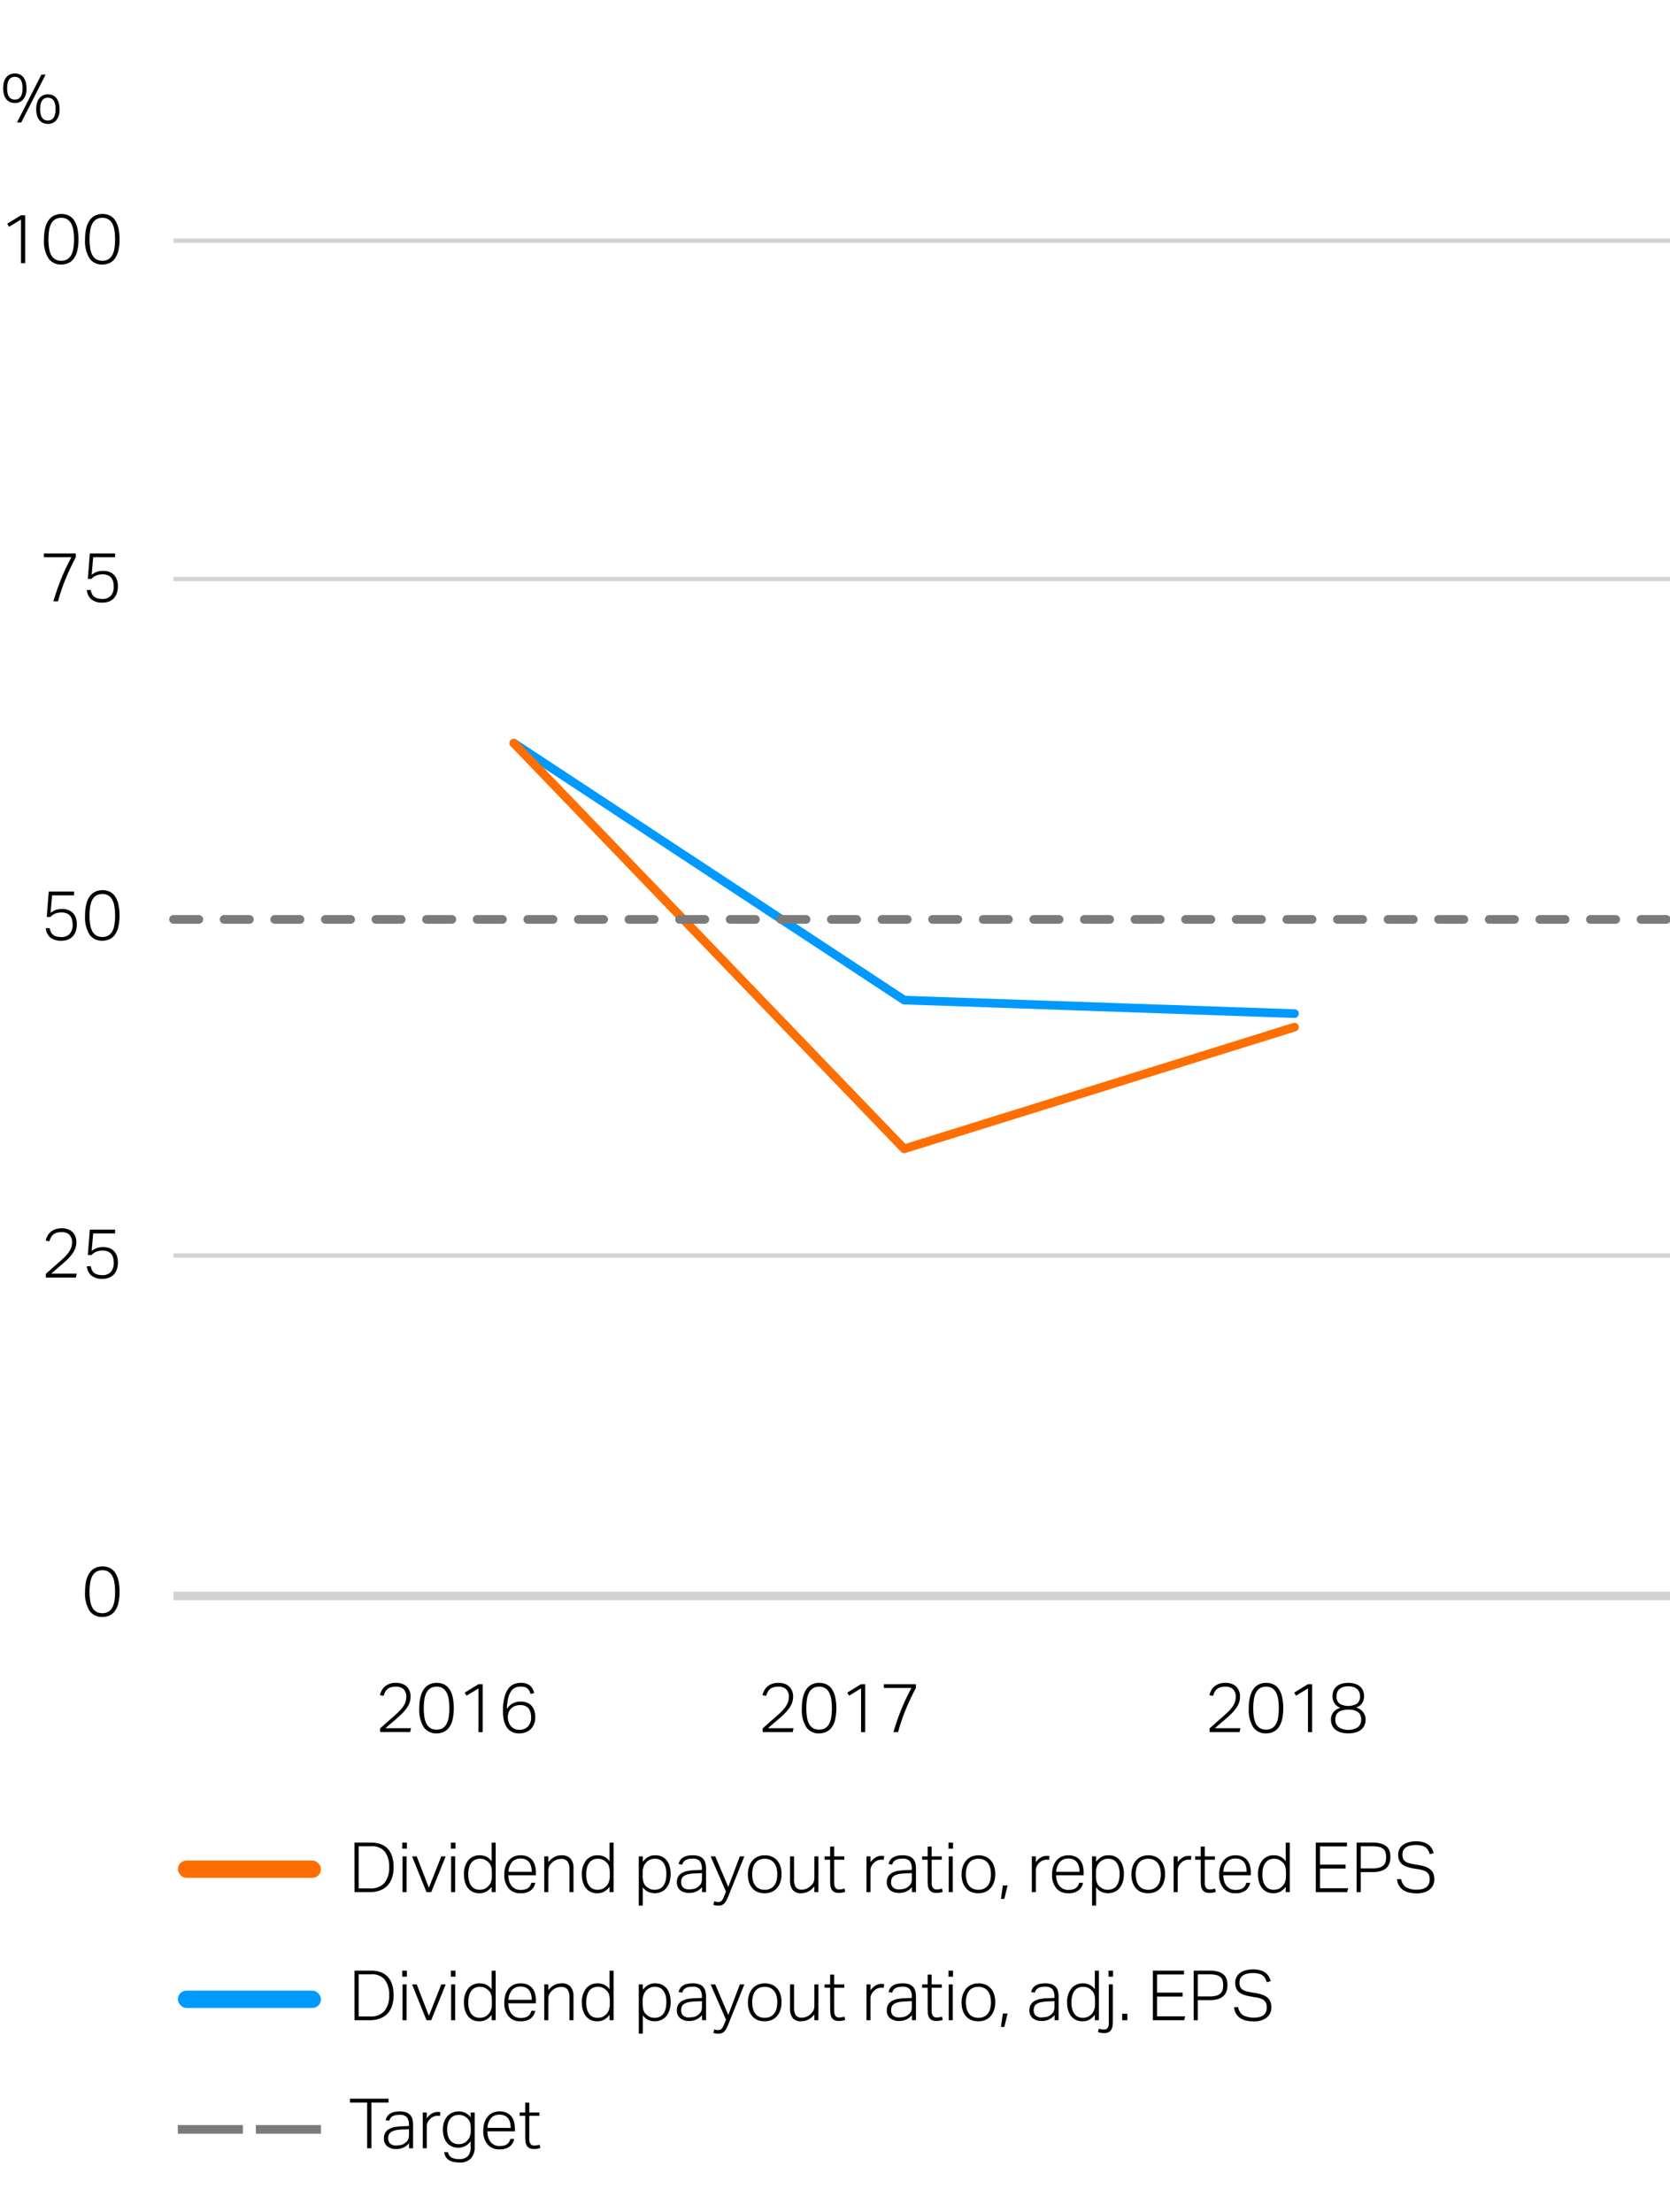 <svg xmlns="http://www.w3.org/2000/svg" width="385" height="510" viewBox="0 0 385 510"><path fill="none" stroke="#d3d3d3" stroke-miterlimit="10" stroke-width="2" d="M40 368h345"/><path d="M3.419 23.752a2.726 2.726 0 0 1-1.08-.208 2.318 2.318 0 0 1-.848-.624 2.911 2.911 0 0 1-.56-1.064 5.153 5.153 0 0 1-.2-1.512 5.073 5.073 0 0 1 .2-1.5 3 3 0 0 1 .56-1.064 2.25 2.25 0 0 1 .856-.632 2.739 2.739 0 0 1 1.072-.208 2.776 2.776 0 0 1 1.088.208 2.173 2.173 0 0 1 .848.632 3.075 3.075 0 0 1 .552 1.064 5.041 5.041 0 0 1 .2 1.5 3.781 3.781 0 0 1-.744 2.576 2.483 2.483 0 0 1-1.944.832zm0-.784q1.776 0 1.776-2.624T3.419 17.72q-1.776 0-1.776 2.624t1.776 2.624zm1.472 5.28h-.976l5.632-11.056h.976zm6.144.32a2.743 2.743 0 0 1-1.08-.208 2.318 2.318 0 0 1-.848-.624 2.919 2.919 0 0 1-.56-1.064 5.153 5.153 0 0 1-.2-1.512 5.073 5.073 0 0 1 .2-1.5 3 3 0 0 1 .56-1.064 2.261 2.261 0 0 1 .856-.632 2.739 2.739 0 0 1 1.072-.208 2.78 2.78 0 0 1 1.088.208 2.182 2.182 0 0 1 .848.632 3.075 3.075 0 0 1 .552 1.064 5.073 5.073 0 0 1 .2 1.5 3.781 3.781 0 0 1-.744 2.576 2.487 2.487 0 0 1-1.944.832zm0-.784q1.776 0 1.776-2.624t-1.776-2.624q-1.776 0-1.776 2.624t1.776 2.624zM87.628 398.534q.559-.5 1.288-1.144t1.464-1.29q.816-.7 1.432-1.3a8.862 8.862 0 0 0 1.024-1.152 4.621 4.621 0 0 0 .616-1.128 3.547 3.547 0 0 0 .208-1.224 2.36 2.36 0 0 0-.624-1.792 2.479 2.479 0 0 0-1.776-.592 3.83 3.83 0 0 0-1.16.152 2.285 2.285 0 0 0-.792.424 2.1 2.1 0 0 0-.52.672 6.556 6.556 0 0 0-.36.88l-.848-.176a5.083 5.083 0 0 1 .384-1.008 3.161 3.161 0 0 1 .688-.912 3.417 3.417 0 0 1 1.08-.656 4.31 4.31 0 0 1 1.576-.256 4.062 4.062 0 0 1 1.424.232 2.8 2.8 0 0 1 1.7 1.656 3.421 3.421 0 0 1 .224 1.248 4.333 4.333 0 0 1-.224 1.408 5.2 5.2 0 0 1-.68 1.3 9.754 9.754 0 0 1-1.16 1.336q-.7.688-1.664 1.5-.5.415-1.04.888l-1.024.888h5.888l-.192.9h-6.932zM100.62 399.686a3.419 3.419 0 0 1-2.912-1.4 7.438 7.438 0 0 1-1.04-4.408 10.683 10.683 0 0 1 .28-2.608 5.221 5.221 0 0 1 .808-1.824 3.262 3.262 0 0 1 1.272-1.064 3.9 3.9 0 0 1 1.656-.344 3.84 3.84 0 0 1 1.656.344 3.126 3.126 0 0 1 1.232 1.064 5.436 5.436 0 0 1 .776 1.824 12.6 12.6 0 0 1 0 5.208 5.223 5.223 0 0 1-.785 1.808 3.166 3.166 0 0 1-1.255 1.056 3.984 3.984 0 0 1-1.688.344zm.032-.864a2.632 2.632 0 0 0 1.376-.336 2.536 2.536 0 0 0 .911-.968 4.792 4.792 0 0 0 .505-1.552 14.307 14.307 0 0 0 0-4.16 4.891 4.891 0 0 0-.505-1.56 2.417 2.417 0 0 0-2.287-1.328 2.624 2.624 0 0 0-1.384.344 2.552 2.552 0 0 0-.92.984 4.867 4.867 0 0 0-.5 1.56 14.215 14.215 0 0 0 0 4.16 4.768 4.768 0 0 0 .5 1.552 2.512 2.512 0 0 0 .92.968 2.67 2.67 0 0 0 1.384.336zM110.315 389.318L107.548 391l-.4-.72 3.168-1.936h.96V399.4h-.96zM122.332 390.6a4.574 4.574 0 0 0-.345-.784 1.808 1.808 0 0 0-.447-.528 1.62 1.62 0 0 0-.632-.3 3.819 3.819 0 0 0-.881-.088 3.085 3.085 0 0 0-1.208.232 2.341 2.341 0 0 0-.975.816 4.641 4.641 0 0 0-.68 1.584 12.021 12.021 0 0 0-.305 2.536 3.526 3.526 0 0 1 1.345-1.3 3.931 3.931 0 0 1 1.84-.408 3.786 3.786 0 0 1 1.576.3 2.732 2.732 0 0 1 1.04.8 3.249 3.249 0 0 1 .568 1.16 5.245 5.245 0 0 1 .175 1.36 4.183 4.183 0 0 1-.263 1.5 3.374 3.374 0 0 1-.744 1.176 3.339 3.339 0 0 1-1.168.76 4.111 4.111 0 0 1-1.52.272 3.49 3.49 0 0 1-1.88-.456 3.324 3.324 0 0 1-1.144-1.184 5.015 5.015 0 0 1-.577-1.632 10.372 10.372 0 0 1-.16-1.8 12.574 12.574 0 0 1 .353-3.264 5.806 5.806 0 0 1 .92-2.016 3.008 3.008 0 0 1 1.3-1.016 4.2 4.2 0 0 1 1.5-.28 3.188 3.188 0 0 1 2.161.624 3.292 3.292 0 0 1 .976 1.728zm-2.641 8.256a2.657 2.657 0 0 0 2.025-.768 2.9 2.9 0 0 0 .727-2.08 4.539 4.539 0 0 0-.128-1.1 2.532 2.532 0 0 0-.415-.908 1.941 1.941 0 0 0-.775-.616 2.9 2.9 0 0 0-1.208-.224 3.425 3.425 0 0 0-1.088.176 2.547 2.547 0 0 0-.929.544 2.515 2.515 0 0 0-.624.936 3.252 3.252 0 0 0-.191 1.336 3.071 3.071 0 0 0 .7 1.856 2.353 2.353 0 0 0 .8.616 2.5 2.5 0 0 0 1.106.23zM175.819 398.534q.56-.5 1.288-1.144t1.464-1.288q.816-.7 1.432-1.3a8.862 8.862 0 0 0 1.024-1.152 4.621 4.621 0 0 0 .616-1.128 3.547 3.547 0 0 0 .208-1.224 2.36 2.36 0 0 0-.624-1.792 2.479 2.479 0 0 0-1.776-.592 3.83 3.83 0 0 0-1.16.152 2.294 2.294 0 0 0-.792.424 2.1 2.1 0 0 0-.52.672 6.83 6.83 0 0 0-.36.88l-.848-.176a5.083 5.083 0 0 1 .384-1.008 3.161 3.161 0 0 1 .688-.912 3.417 3.417 0 0 1 1.08-.656 4.31 4.31 0 0 1 1.576-.256 4.062 4.062 0 0 1 1.424.232 2.8 2.8 0 0 1 1.7 1.656 3.4 3.4 0 0 1 .224 1.248 4.307 4.307 0 0 1-.224 1.408 5.162 5.162 0 0 1-.68 1.3 9.754 9.754 0 0 1-1.16 1.336q-.7.688-1.664 1.5-.5.415-1.04.888l-1.024.888h5.888l-.192.9h-6.928zM188.811 399.686a3.419 3.419 0 0 1-2.912-1.4 7.438 7.438 0 0 1-1.04-4.408 10.683 10.683 0 0 1 .28-2.608 5.221 5.221 0 0 1 .808-1.824 3.269 3.269 0 0 1 1.272-1.064 3.9 3.9 0 0 1 1.656-.344 3.84 3.84 0 0 1 1.656.344 3.126 3.126 0 0 1 1.232 1.064 5.436 5.436 0 0 1 .776 1.824 12.6 12.6 0 0 1 0 5.208 5.242 5.242 0 0 1-.784 1.808 3.176 3.176 0 0 1-1.256 1.056 3.984 3.984 0 0 1-1.688.344zm.032-.864a2.63 2.63 0 0 0 1.376-.336 2.546 2.546 0 0 0 .912-.968 4.816 4.816 0 0 0 .5-1.552 14.307 14.307 0 0 0 0-4.16 4.917 4.917 0 0 0-.5-1.56 2.42 2.42 0 0 0-2.288-1.328 2.626 2.626 0 0 0-1.384.344 2.552 2.552 0 0 0-.92.984 4.867 4.867 0 0 0-.5 1.56 14.307 14.307 0 0 0 0 4.16 4.768 4.768 0 0 0 .5 1.552 2.512 2.512 0 0 0 .92.968 2.672 2.672 0 0 0 1.384.336zM198.507 389.318L195.739 391l-.4-.72 3.168-1.936h.96V399.4h-.96zM205.963 399.4q.783-2.657 1.8-5.184a47.1 47.1 0 0 1 2.36-4.992h-6.352v-.88h7.375v.88a54.227 54.227 0 0 0-2.346 4.976 43.3 43.3 0 0 0-1.76 5.2zM278.853 398.534l1.288-1.144q.727-.648 1.463-1.288.816-.7 1.432-1.3a8.875 8.875 0 0 0 1.025-1.152 4.621 4.621 0 0 0 .616-1.128 3.547 3.547 0 0 0 .208-1.224 2.36 2.36 0 0 0-.624-1.792 2.482 2.482 0 0 0-1.777-.592 3.835 3.835 0 0 0-1.16.152 2.3 2.3 0 0 0-.792.424 2.106 2.106 0 0 0-.519.672 6.69 6.69 0 0 0-.361.88l-.847-.176a5.14 5.14 0 0 1 .383-1.008 3.179 3.179 0 0 1 .688-.912 3.423 3.423 0 0 1 1.081-.656 4.309 4.309 0 0 1 1.575-.256 4.068 4.068 0 0 1 1.425.232 2.8 2.8 0 0 1 1.695 1.656 3.4 3.4 0 0 1 .224 1.248 4.307 4.307 0 0 1-.224 1.408 5.19 5.19 0 0 1-.679 1.3 9.766 9.766 0 0 1-1.161 1.336q-.7.688-1.664 1.5-.5.415-1.04.888t-1.024.888h5.889l-.193.9h-6.927zM291.845 399.686a3.419 3.419 0 0 1-2.912-1.4 7.438 7.438 0 0 1-1.04-4.408 10.687 10.687 0 0 1 .279-2.608 5.239 5.239 0 0 1 .808-1.824 3.269 3.269 0 0 1 1.272-1.064 3.9 3.9 0 0 1 1.656-.344 3.834 3.834 0 0 1 1.656.344 3.119 3.119 0 0 1 1.232 1.064 5.415 5.415 0 0 1 .776 1.824 12.556 12.556 0 0 1 0 5.208 5.2 5.2 0 0 1-.784 1.808 3.169 3.169 0 0 1-1.256 1.056 3.979 3.979 0 0 1-1.687.344zm.031-.864a2.63 2.63 0 0 0 1.376-.336 2.531 2.531 0 0 0 .912-.968 4.768 4.768 0 0 0 .5-1.552 14.307 14.307 0 0 0 0-4.16 4.867 4.867 0 0 0-.5-1.56 2.42 2.42 0 0 0-2.288-1.328 2.629 2.629 0 0 0-1.384.344 2.56 2.56 0 0 0-.92.984 4.917 4.917 0 0 0-.5 1.56 14.307 14.307 0 0 0 0 4.16 4.816 4.816 0 0 0 .5 1.552 2.52 2.52 0 0 0 .92.968 2.675 2.675 0 0 0 1.384.336zM301.54 389.318L298.772 391l-.4-.72 3.168-1.936h.96V399.4h-.96zM309.044 393.782a2.377 2.377 0 0 1-.68-.312 2.521 2.521 0 0 1-.592-.552 2.764 2.764 0 0 1-.424-.784 3.028 3.028 0 0 1-.16-1.024 3.37 3.37 0 0 1 .216-1.208 2.54 2.54 0 0 1 .657-.976 3.158 3.158 0 0 1 1.127-.648 5.019 5.019 0 0 1 1.648-.24 4.96 4.96 0 0 1 1.632.24 3.163 3.163 0 0 1 1.128.648 2.537 2.537 0 0 1 .656.976 3.37 3.37 0 0 1 .216 1.208 2.981 2.981 0 0 1-.159 1.016 2.86 2.86 0 0 1-.416.768 2.131 2.131 0 0 1-.593.528 2.838 2.838 0 0 1-.672.3 3.448 3.448 0 0 1 .681.272 2.861 2.861 0 0 1 .712.528 2.972 2.972 0 0 1 .567.816 2.621 2.621 0 0 1 .232 1.152 3.309 3.309 0 0 1-.248 1.3 2.7 2.7 0 0 1-.744 1.008 3.44 3.44 0 0 1-1.248.656 6.671 6.671 0 0 1-3.488 0 3.538 3.538 0 0 1-1.256-.656 2.678 2.678 0 0 1-.752-1.008 3.309 3.309 0 0 1-.248-1.3 2.514 2.514 0 0 1 .24-1.136 2.981 2.981 0 0 1 .576-.808 2.7 2.7 0 0 1 .72-.512 3.237 3.237 0 0 1 .672-.252zm-1.2 2.72a2.246 2.246 0 0 0 .712 1.72 4.221 4.221 0 0 0 4.545 0 2.245 2.245 0 0 0 .711-1.72 2.743 2.743 0 0 0-.152-.936 1.648 1.648 0 0 0-.5-.72 2.53 2.53 0 0 0-.92-.464 5 5 0 0 0-1.4-.168 5.075 5.075 0 0 0-1.416.168 2.53 2.53 0 0 0-.92.464 1.665 1.665 0 0 0-.5.72 2.768 2.768 0 0 0-.16.934zm.272-5.392a2.113 2.113 0 0 0 .656 1.688 4.021 4.021 0 0 0 4.121 0 2.128 2.128 0 0 0 .647-1.688 2.486 2.486 0 0 0-.152-.872 1.892 1.892 0 0 0-.48-.72 2.366 2.366 0 0 0-.84-.5 3.646 3.646 0 0 0-1.232-.184 3.716 3.716 0 0 0-1.24.184 2.36 2.36 0 0 0-.848.5 1.878 1.878 0 0 0-.479.72 2.464 2.464 0 0 0-.153.872zM23.563 372.835a3.417 3.417 0 0 1-2.912-1.4 7.445 7.445 0 0 1-1.04-4.408 10.689 10.689 0 0 1 .28-2.608 5.239 5.239 0 0 1 .809-1.819 3.269 3.269 0 0 1 1.272-1.064 3.9 3.9 0 0 1 1.656-.344 3.834 3.834 0 0 1 1.656.344 3.126 3.126 0 0 1 1.232 1.064 5.415 5.415 0 0 1 .776 1.824 11.024 11.024 0 0 1 .272 2.608 10.912 10.912 0 0 1-.272 2.6 5.223 5.223 0 0 1-.784 1.808 3.169 3.169 0 0 1-1.256 1.056 3.984 3.984 0 0 1-1.689.339zm.032-.864a2.63 2.63 0 0 0 1.376-.336 2.538 2.538 0 0 0 .912-.968 4.76 4.76 0 0 0 .5-1.552 14.307 14.307 0 0 0 0-4.16 4.867 4.867 0 0 0-.5-1.56 2.42 2.42 0 0 0-2.288-1.328 2.629 2.629 0 0 0-1.384.344 2.574 2.574 0 0 0-.92.984 4.867 4.867 0 0 0-.5 1.56 14.307 14.307 0 0 0 0 4.16 4.76 4.76 0 0 0 .5 1.552 2.513 2.513 0 0 0 .92.968 2.675 2.675 0 0 0 1.389.336zM10.571 293.721q.56-.5 1.288-1.144t1.464-1.287q.816-.705 1.432-1.3a8.793 8.793 0 0 0 1.024-1.151 4.644 4.644 0 0 0 .616-1.129 3.518 3.518 0 0 0 .208-1.223 2.357 2.357 0 0 0-.624-1.792 2.479 2.479 0 0 0-1.776-.593 3.8 3.8 0 0 0-1.16.153 2.293 2.293 0 0 0-.792.423 2.127 2.127 0 0 0-.52.673 6.756 6.756 0 0 0-.36.879l-.848-.176a5.138 5.138 0 0 1 .384-1.007 3.169 3.169 0 0 1 .688-.913 3.436 3.436 0 0 1 1.08-.656 4.314 4.314 0 0 1 1.576-.256 4.062 4.062 0 0 1 1.424.233 2.8 2.8 0 0 1 1.7 1.656 3.394 3.394 0 0 1 .224 1.247 4.317 4.317 0 0 1-.224 1.409 5.174 5.174 0 0 1-.68 1.3 9.7 9.7 0 0 1-1.16 1.336q-.7.688-1.664 1.5-.5.417-1.04.889l-1.024.887h5.888l-.192.9h-6.932zM20.923 291.978a3.827 3.827 0 0 0 .3.928 1.772 1.772 0 0 0 .52.631 2.231 2.231 0 0 0 .784.369 4.4 4.4 0 0 0 1.1.119 2.523 2.523 0 0 0 1.9-.712 3.087 3.087 0 0 0 .688-2.216 4.123 4.123 0 0 0-.136-1.08 2.276 2.276 0 0 0-.44-.871 2.05 2.05 0 0 0-.792-.577 3 3 0 0 0-1.176-.208 3.932 3.932 0 0 0-1.456.248 3.174 3.174 0 0 0-1.136.792h-.832l.464-5.871h5.824v.879h-5.052l-.352 4.049a5.6 5.6 0 0 1 .568-.393 3.377 3.377 0 0 1 .592-.28 3.737 3.737 0 0 1 .68-.168 5.746 5.746 0 0 1 .848-.055 3.754 3.754 0 0 1 1.528.28 2.844 2.844 0 0 1 1.04.76 3.066 3.066 0 0 1 .6 1.111 4.632 4.632 0 0 1 .192 1.352 4.993 4.993 0 0 1-.248 1.641 3.2 3.2 0 0 1-.712 1.191 3 3 0 0 1-1.12.728 4.121 4.121 0 0 1-1.472.249 3.874 3.874 0 0 1-2.552-.745 3.138 3.138 0 0 1-1.048-2.151zM11.451 214.016a3.813 3.813 0 0 0 .3.928 1.767 1.767 0 0 0 .52.632 2.23 2.23 0 0 0 .784.368 4.358 4.358 0 0 0 1.1.12 2.526 2.526 0 0 0 1.9-.712 3.09 3.09 0 0 0 .688-2.216 4.118 4.118 0 0 0-.136-1.08 2.267 2.267 0 0 0-.44-.872 2.04 2.04 0 0 0-.792-.576 2.984 2.984 0 0 0-1.175-.208 3.912 3.912 0 0 0-1.456.248 3.15 3.15 0 0 0-1.136.792h-.832l.464-5.872h5.824v.88h-5.053l-.352 4.048a5.7 5.7 0 0 1 .568-.392 3.307 3.307 0 0 1 .592-.28 3.579 3.579 0 0 1 .68-.168 5.6 5.6 0 0 1 .848-.056 3.754 3.754 0 0 1 1.528.28 2.867 2.867 0 0 1 1.04.76 3.079 3.079 0 0 1 .6 1.112 4.627 4.627 0 0 1 .192 1.352 4.964 4.964 0 0 1-.248 1.64 3.2 3.2 0 0 1-.712 1.192 3.015 3.015 0 0 1-1.12.728 4.143 4.143 0 0 1-1.472.248 3.874 3.874 0 0 1-2.552-.744 3.14 3.14 0 0 1-1.048-2.152zM23.563 216.912a3.419 3.419 0 0 1-2.912-1.4 7.447 7.447 0 0 1-1.04-4.408 10.683 10.683 0 0 1 .28-2.608 5.239 5.239 0 0 1 .808-1.824 3.269 3.269 0 0 1 1.272-1.064 3.889 3.889 0 0 1 1.656-.344 3.819 3.819 0 0 1 1.656.344 3.126 3.126 0 0 1 1.232 1.064 5.415 5.415 0 0 1 .776 1.824 12.6 12.6 0 0 1 0 5.208 5.231 5.231 0 0 1-.784 1.808 3.169 3.169 0 0 1-1.256 1.056 3.984 3.984 0 0 1-1.688.344zm.032-.864a2.63 2.63 0 0 0 1.376-.336 2.546 2.546 0 0 0 .912-.968 4.768 4.768 0 0 0 .5-1.552 14.307 14.307 0 0 0 0-4.16 4.85 4.85 0 0 0-.5-1.56 2.42 2.42 0 0 0-2.288-1.328 2.629 2.629 0 0 0-1.384.344 2.56 2.56 0 0 0-.92.984 4.85 4.85 0 0 0-.5 1.56 14.307 14.307 0 0 0 0 4.16 4.768 4.768 0 0 0 .5 1.552 2.52 2.52 0 0 0 .92.968 2.675 2.675 0 0 0 1.389.336z"/><g><path d="M12.3 138.666q.784-2.656 1.8-5.184a47.1 47.1 0 0 1 2.36-4.992h-6.353v-.88h7.376v.88a53.976 53.976 0 0 0-2.352 4.976 43.245 43.245 0 0 0-1.76 5.2zM20.923 136.058a3.813 3.813 0 0 0 .3.928 1.767 1.767 0 0 0 .52.632 2.23 2.23 0 0 0 .784.368 4.353 4.353 0 0 0 1.1.12 2.526 2.526 0 0 0 1.9-.712 3.09 3.09 0 0 0 .688-2.216 4.118 4.118 0 0 0-.136-1.08 2.281 2.281 0 0 0-.44-.872 2.048 2.048 0 0 0-.792-.576 2.984 2.984 0 0 0-1.176-.208 3.912 3.912 0 0 0-1.456.248 3.15 3.15 0 0 0-1.136.792h-.832l.464-5.872h5.824v.88h-5.052l-.352 4.048a5.584 5.584 0 0 1 .568-.392 3.307 3.307 0 0 1 .592-.28 3.579 3.579 0 0 1 .68-.168 5.6 5.6 0 0 1 .848-.056 3.754 3.754 0 0 1 1.528.28 2.867 2.867 0 0 1 1.04.76 3.079 3.079 0 0 1 .6 1.112 4.627 4.627 0 0 1 .192 1.352 4.991 4.991 0 0 1-.248 1.64 3.207 3.207 0 0 1-.712 1.192 3.015 3.015 0 0 1-1.12.728 4.143 4.143 0 0 1-1.472.248 3.874 3.874 0 0 1-2.552-.744 3.14 3.14 0 0 1-1.048-2.152z"/></g><g><path d="M4.843 50.624L2.075 52.3l-.4-.72 3.168-1.936H5.8V60.7h-.96zM14.091 60.992a3.418 3.418 0 0 1-2.912-1.4 7.445 7.445 0 0 1-1.04-4.408 10.689 10.689 0 0 1 .28-2.608 5.239 5.239 0 0 1 .808-1.824 3.269 3.269 0 0 1 1.273-1.064 3.9 3.9 0 0 1 1.656-.344 3.834 3.834 0 0 1 1.656.344 3.126 3.126 0 0 1 1.232 1.064 5.415 5.415 0 0 1 .776 1.824 11.024 11.024 0 0 1 .272 2.608 10.912 10.912 0 0 1-.272 2.6 5.223 5.223 0 0 1-.784 1.808 3.169 3.169 0 0 1-1.256 1.056 3.984 3.984 0 0 1-1.689.344zm.032-.864a2.63 2.63 0 0 0 1.376-.336 2.523 2.523 0 0 0 .912-.968 4.768 4.768 0 0 0 .5-1.552 12.933 12.933 0 0 0 .152-2.088 12.832 12.832 0 0 0-.152-2.072 4.867 4.867 0 0 0-.5-1.56 2.42 2.42 0 0 0-2.288-1.328 2.629 2.629 0 0 0-1.384.344 2.567 2.567 0 0 0-.92.984 4.892 4.892 0 0 0-.5 1.56 14.307 14.307 0 0 0 0 4.16 4.792 4.792 0 0 0 .5 1.552 2.513 2.513 0 0 0 .92.968 2.675 2.675 0 0 0 1.384.336zM23.563 60.992a3.417 3.417 0 0 1-2.912-1.4 7.445 7.445 0 0 1-1.04-4.408 10.689 10.689 0 0 1 .28-2.608 5.239 5.239 0 0 1 .808-1.824 3.269 3.269 0 0 1 1.272-1.064 3.9 3.9 0 0 1 1.656-.344 3.834 3.834 0 0 1 1.656.344 3.126 3.126 0 0 1 1.232 1.064 5.415 5.415 0 0 1 .776 1.824 11.024 11.024 0 0 1 .272 2.608 10.912 10.912 0 0 1-.272 2.6 5.223 5.223 0 0 1-.784 1.808 3.169 3.169 0 0 1-1.256 1.056 3.984 3.984 0 0 1-1.688.344zm.032-.864a2.63 2.63 0 0 0 1.376-.336 2.538 2.538 0 0 0 .912-.968 4.768 4.768 0 0 0 .5-1.552 14.307 14.307 0 0 0 0-4.16 4.867 4.867 0 0 0-.5-1.56 2.42 2.42 0 0 0-2.283-1.328 2.629 2.629 0 0 0-1.384.344 2.567 2.567 0 0 0-.92.984 4.867 4.867 0 0 0-.5 1.56 14.307 14.307 0 0 0 0 4.16 4.768 4.768 0 0 0 .5 1.552 2.513 2.513 0 0 0 .92.968 2.675 2.675 0 0 0 1.384.336z"/></g><path fill="none" stroke="#d3d3d3" stroke-miterlimit="10" d="M40 289.5h345M40 133.5h345M40 55.5h345"/><path fill="none" stroke="#09f" stroke-linecap="round" stroke-miterlimit="10" stroke-width="2" d="M208.443 230.603l-89.99-59.248M298.433 233.722l-89.99-3.116"/><path fill="none" stroke="#ff6e00" stroke-linecap="round" stroke-miterlimit="10" stroke-width="2" d="M208.443 264.903l-89.99-93.546M298.433 236.839l-89.99 28.066"/><path fill="none" stroke="#7d7b7a" stroke-linecap="round" stroke-miterlimit="10" stroke-width="2" stroke-dasharray="5.833 5.833" d="M40 212h345"/><g><rect x="41" y="429" width="33" height="4" rx="2" ry="2" fill="#ff6e00"/><rect x="41" y="459" width="33" height="4" rx="2" ry="2" fill="#09f"/><path d="M81.716 424.868h3.855a6.373 6.373 0 0 1 2.16.344 4.14 4.14 0 0 1 1.624 1.04A4.7 4.7 0 0 1 90.38 428a7.759 7.759 0 0 1 .359 2.5 7.64 7.64 0 0 1-.384 2.544 4.731 4.731 0 0 1-1.1 1.809 4.57 4.57 0 0 1-1.743 1.079 6.869 6.869 0 0 1-2.288.36h-3.5zm3.567 10.56a4.155 4.155 0 0 0 3.361-1.272 5.472 5.472 0 0 0 1.072-3.624 5.585 5.585 0 0 0-1-3.567 3.79 3.79 0 0 0-3.145-1.248h-2.88v9.711zM92.739 424.868H93.8v1.392h-1.061zm.065 3.184h.927v8.24H92.8zM95 428.052h1.072l2.8 7.232 2.864-7.232h1.008l-3.328 8.24h-1.093zM103.939 424.868H105v1.392h-1.056zm.064 3.184h.928v8.24H104zM113.347 435.061a4.223 4.223 0 0 1-1.208 1.087 3.209 3.209 0 0 1-1.656.4 3.33 3.33 0 0 1-1.576-.352 3.181 3.181 0 0 1-1.1-.945 4.092 4.092 0 0 1-.64-1.367 6.24 6.24 0 0 1-.208-1.625 4.982 4.982 0 0 1 .984-3.288 3.346 3.346 0 0 1 2.712-1.176 3.641 3.641 0 0 1 1.376.288 3.239 3.239 0 0 1 1.312 1.088v-4.3h.928v11.424h-.928zm.048-3.217a6.3 6.3 0 0 0-.064-.968 3.206 3.206 0 0 0-.192-.72 1.883 1.883 0 0 0-.344-.552 4 4 0 0 0-.5-.464 2.773 2.773 0 0 0-.76-.416 2.66 2.66 0 0 0-.856-.128 2.89 2.89 0 0 0-1.088.2 2.154 2.154 0 0 0-.856.632 3.172 3.172 0 0 0-.568 1.121 5.851 5.851 0 0 0-.208 1.68 5.281 5.281 0 0 0 .232 1.688 3.107 3.107 0 0 0 .6 1.087 2.074 2.074 0 0 0 .824.577 2.668 2.668 0 0 0 .92.168 3.222 3.222 0 0 0 .888-.113 2.565 2.565 0 0 0 .808-.416 2.767 2.767 0 0 0 .864-1.055 3.72 3.72 0 0 0 .3-1.6zM123.4 434.133a2.8 2.8 0 0 1-1.024 1.743 3.684 3.684 0 0 1-2.368.673 3.447 3.447 0 0 1-2.76-1.144 4.667 4.667 0 0 1-.984-3.145 6.027 6.027 0 0 1 .28-1.919 4.013 4.013 0 0 1 .784-1.4 3.286 3.286 0 0 1 1.184-.856 3.814 3.814 0 0 1 1.5-.288 3.857 3.857 0 0 1 1.632.312 2.957 2.957 0 0 1 1.1.849 3.4 3.4 0 0 1 .616 1.272 6.248 6.248 0 0 1 .192 1.583v.593H117.2a4.789 4.789 0 0 0 .176 1.319 3.135 3.135 0 0 0 .528 1.072 2.513 2.513 0 0 0 .88.721 2.7 2.7 0 0 0 1.216.264 3.994 3.994 0 0 0 1.056-.121 2.027 2.027 0 0 0 .72-.344 1.741 1.741 0 0 0 .456-.52 2.732 2.732 0 0 0 .264-.663zm-.816-2.529a4.933 4.933 0 0 0-.144-1.231 2.751 2.751 0 0 0-.448-.968 2.013 2.013 0 0 0-.8-.633 2.869 2.869 0 0 0-1.184-.223 2.532 2.532 0 0 0-1.92.752 3.748 3.748 0 0 0-.864 2.3zM125.475 428.052h.928v1.348a4.305 4.305 0 0 1 1.432-1.224 3.623 3.623 0 0 1 1.624-.376 2.593 2.593 0 0 1 2.08.785 3.314 3.314 0 0 1 .672 2.223v5.488h-.928v-5.231a2.959 2.959 0 0 0-.464-1.864 1.791 1.791 0 0 0-1.472-.569 3.148 3.148 0 0 0-1.016.184 2.724 2.724 0 0 0-.968.584 3.17 3.17 0 0 0-.72.856 2.542 2.542 0 0 0-.24 1.208v4.832h-.928zM140.531 435.061a4.223 4.223 0 0 1-1.208 1.087 3.214 3.214 0 0 1-1.656.4 3.327 3.327 0 0 1-1.576-.352 3.181 3.181 0 0 1-1.1-.945 4.072 4.072 0 0 1-.64-1.367 6.24 6.24 0 0 1-.208-1.625 4.982 4.982 0 0 1 .984-3.288 3.346 3.346 0 0 1 2.712-1.176 3.637 3.637 0 0 1 1.376.288 3.239 3.239 0 0 1 1.312 1.088v-4.3h.928v11.424h-.928zm.048-3.217a6.3 6.3 0 0 0-.064-.968 3.26 3.26 0 0 0-.192-.72 1.9 1.9 0 0 0-.344-.552 4 4 0 0 0-.5-.464 2.773 2.773 0 0 0-.76-.416 2.66 2.66 0 0 0-.856-.128 2.89 2.89 0 0 0-1.088.2 2.154 2.154 0 0 0-.856.632 3.156 3.156 0 0 0-.568 1.121 5.851 5.851 0 0 0-.208 1.68 5.281 5.281 0 0 0 .232 1.688 3.091 3.091 0 0 0 .6 1.087 2.074 2.074 0 0 0 .824.577 2.664 2.664 0 0 0 .92.168 3.222 3.222 0 0 0 .888-.113 2.575 2.575 0 0 0 .808-.416 2.786 2.786 0 0 0 .864-1.055 3.72 3.72 0 0 0 .3-1.6zM147.267 428.052h.928v1.232a4.464 4.464 0 0 1 1.232-1.1 3.191 3.191 0 0 1 1.632-.392 3.519 3.519 0 0 1 1.576.329 3.1 3.1 0 0 1 1.1.9 3.942 3.942 0 0 1 .656 1.359 6.373 6.373 0 0 1 .216 1.7 6.193 6.193 0 0 1-.264 1.881 4.138 4.138 0 0 1-.744 1.4 3.17 3.17 0 0 1-1.161.879 3.7 3.7 0 0 1-1.527.3 3.574 3.574 0 0 1-1.448-.3 3.23 3.23 0 0 1-1.272-1.072v4.232h-.928zm.9 4.448a6.979 6.979 0 0 0 .056.952 2.817 2.817 0 0 0 .192.728 2.219 2.219 0 0 0 .344.569 3.465 3.465 0 0 0 1.264.871 2.752 2.752 0 0 0 .879.129 2.9 2.9 0 0 0 1.089-.2 2.161 2.161 0 0 0 .856-.632 3.174 3.174 0 0 0 .568-1.128 5.985 5.985 0 0 0 .208-1.688 5.229 5.229 0 0 0-.232-1.681 3.112 3.112 0 0 0-.6-1.079 2.061 2.061 0 0 0-.832-.577 2.693 2.693 0 0 0-.912-.168 3.356 3.356 0 0 0-.9.112 2.4 2.4 0 0 0-.8.417 2.858 2.858 0 0 0-.872 1.047 3.635 3.635 0 0 0-.312 1.609zM161.843 435.125a4.035 4.035 0 0 1-.5.5 3.423 3.423 0 0 1-.657.44 3.687 3.687 0 0 1-.807.305 3.959 3.959 0 0 1-.968.111 3.248 3.248 0 0 1-2.08-.623 2.229 2.229 0 0 1-.784-1.857 2.41 2.41 0 0 1 .351-1.359 2.476 2.476 0 0 1 .937-.833 4.4 4.4 0 0 1 1.328-.424 13.069 13.069 0 0 1 1.544-.151l1.6-.065v-.255a2.739 2.739 0 0 0-.472-1.777 2.123 2.123 0 0 0-1.689-.559 4.451 4.451 0 0 0-1 .1 2.012 2.012 0 0 0-.679.28 1.49 1.49 0 0 0-.432.431 1.9 1.9 0 0 0-.24.552l-.848-.128q.447-2.014 3.232-2.016a4.447 4.447 0 0 1 1.456.208 2.185 2.185 0 0 1 1.471 1.56 4.811 4.811 0 0 1 .161 1.3v5.424h-.928zm-.016-3.217l-1.52.064a9.019 9.019 0 0 0-1.552.168 3.077 3.077 0 0 0-1.008.384 1.477 1.477 0 0 0-.553.609 2.023 2.023 0 0 0-.168.856 1.7 1.7 0 0 0 .425 1.208 1.968 1.968 0 0 0 1.48.456 4.593 4.593 0 0 0 1.048-.121 2.086 2.086 0 0 0 .856-.392 3.5 3.5 0 0 0 .472-.4 1.8 1.8 0 0 0 .3-.424 1.708 1.708 0 0 0 .168-.52 4.012 4.012 0 0 0 .049-.671zM164.675 438.388a2.431 2.431 0 0 0 .408.129 2.092 2.092 0 0 0 .456.047 1.532 1.532 0 0 0 .48-.064.865.865 0 0 0 .351-.232 1.892 1.892 0 0 0 .3-.434q.135-.266.312-.682l.383-.98-3.536-8.12h1.071l2.993 7.049 2.671-7.049h1.036l-3.745 9.328q-.192.465-.391.84a2.989 2.989 0 0 1-.448.641 1.649 1.649 0 0 1-.584.4 2.13 2.13 0 0 1-.8.136 3.915 3.915 0 0 1-.616-.04 3.377 3.377 0 0 1-.569-.151zM176.258 436.549a4.093 4.093 0 0 1-1.624-.3 3.23 3.23 0 0 1-1.2-.871 3.981 3.981 0 0 1-.752-1.369 5.7 5.7 0 0 1-.264-1.792 5.618 5.618 0 0 1 .28-1.824 4.1 4.1 0 0 1 .784-1.391 3.411 3.411 0 0 1 1.224-.889 4.029 4.029 0 0 1 1.616-.312 4.112 4.112 0 0 1 1.616.305 3.287 3.287 0 0 1 1.216.871 3.93 3.93 0 0 1 .76 1.369 5.639 5.639 0 0 1 .264 1.775 5.752 5.752 0 0 1-.272 1.824 4.1 4.1 0 0 1-.776 1.4 3.341 3.341 0 0 1-1.232.9 4.124 4.124 0 0 1-1.64.304zm.032-.8a2.887 2.887 0 0 0 1.328-.28 2.533 2.533 0 0 0 .9-.761 3.164 3.164 0 0 0 .512-1.135 6 6 0 0 0 .161-1.425 5.751 5.751 0 0 0-.161-1.384 3.185 3.185 0 0 0-.512-1.128 2.541 2.541 0 0 0-.9-.76 3.27 3.27 0 0 0-2.648 0 2.456 2.456 0 0 0-.9.76 3.282 3.282 0 0 0-.5 1.128 5.823 5.823 0 0 0-.16 1.4 5.918 5.918 0 0 0 .16 1.408 3.26 3.26 0 0 0 .5 1.135 2.45 2.45 0 0 0 .9.761 2.9 2.9 0 0 0 1.32.281zM182.13 428.052h.928v5.232a3.268 3.268 0 0 0 .408 1.864 1.607 1.607 0 0 0 1.4.569 2.715 2.715 0 0 0 .992-.193 3.328 3.328 0 0 0 1.648-1.431 2.545 2.545 0 0 0 .24-1.208v-4.833h.928v8.24h-.928v-1.344a3.787 3.787 0 0 1-2.992 1.6 2.425 2.425 0 0 1-2.016-.768 3.551 3.551 0 0 1-.608-2.24zM191.378 428.821H190.1v-.769h1.28v-2.271h.928v2.271h2.336v.769h-2.336v5.391a1.955 1.955 0 0 0 .256 1.032.959.959 0 0 0 .9.424 3.283 3.283 0 0 0 .7-.064 4.106 4.106 0 0 0 .512-.144l.192.752a3.739 3.739 0 0 1-1.488.257 2.156 2.156 0 0 1-1.1-.24 1.552 1.552 0 0 1-.6-.633 2.483 2.483 0 0 1-.248-.9q-.048-.512-.048-1.072zM199.762 428.052h.927v1.348a3.768 3.768 0 0 1 1.137-1.087 2.59 2.59 0 0 1 1.36-.384c.117 0 .226 0 .328.007a2.834 2.834 0 0 1 .328.04l-.113.881a3.229 3.229 0 0 0-.527-.049 2.527 2.527 0 0 0-.848.153 2.252 2.252 0 0 0-.816.52 2.635 2.635 0 0 0-.608.775 2.293 2.293 0 0 0-.241 1.081v4.959h-.927zM210.241 435.125a3.956 3.956 0 0 1-.5.5 3.415 3.415 0 0 1-.656.44 3.7 3.7 0 0 1-.809.305 3.947 3.947 0 0 1-.968.111 3.25 3.25 0 0 1-2.08-.623 2.232 2.232 0 0 1-.784-1.857 2.4 2.4 0 0 1 .353-1.359 2.47 2.47 0 0 1 .935-.833 4.414 4.414 0 0 1 1.328-.424 13.111 13.111 0 0 1 1.544-.151l1.6-.065v-.255a2.733 2.733 0 0 0-.472-1.777 2.118 2.118 0 0 0-1.687-.559 4.433 4.433 0 0 0-1 .1 2 2 0 0 0-.68.28 1.49 1.49 0 0 0-.432.431 1.932 1.932 0 0 0-.241.552l-.847-.128q.447-2.014 3.232-2.016a4.451 4.451 0 0 1 1.456.208 2.3 2.3 0 0 1 .951.6 2.34 2.34 0 0 1 .521.96 4.855 4.855 0 0 1 .159 1.3v5.424h-.928zm-.015-3.217l-1.52.064a9.032 9.032 0 0 0-1.553.168 3.062 3.062 0 0 0-1.007.384 1.467 1.467 0 0 0-.552.609 1.993 1.993 0 0 0-.168.856 1.7 1.7 0 0 0 .424 1.208 1.967 1.967 0 0 0 1.48.456 4.578 4.578 0 0 0 1.047-.121 2.067 2.067 0 0 0 .856-.392 3.394 3.394 0 0 0 .473-.4 1.808 1.808 0 0 0 .3-.424 1.735 1.735 0 0 0 .168-.52 4.247 4.247 0 0 0 .048-.671zM213.857 428.821h-1.28v-.769h1.28v-2.271h.928v2.271h2.336v.769h-2.336v5.391a1.956 1.956 0 0 0 .257 1.032.959.959 0 0 0 .9.424 3.289 3.289 0 0 0 .7-.064 4.088 4.088 0 0 0 .511-.144l.193.752a3.739 3.739 0 0 1-1.489.257 2.159 2.159 0 0 1-1.1-.24 1.558 1.558 0 0 1-.6-.633 2.5 2.5 0 0 1-.248-.9c-.031-.341-.048-.7-.048-1.072zM218.657 424.868h1.056v1.392h-1.056zm.064 3.184h.928v8.24h-.928zM225.521 436.549a4.1 4.1 0 0 1-1.624-.3 3.222 3.222 0 0 1-1.2-.871 4 4 0 0 1-.752-1.369 5.7 5.7 0 0 1-.264-1.792 5.591 5.591 0 0 1 .28-1.824 4.088 4.088 0 0 1 .784-1.391 3.4 3.4 0 0 1 1.224-.889 4.023 4.023 0 0 1 1.616-.312 4.109 4.109 0 0 1 1.616.305 3.287 3.287 0 0 1 1.216.871 3.914 3.914 0 0 1 .76 1.369 5.639 5.639 0 0 1 .264 1.775 5.724 5.724 0 0 1-.272 1.824 4.12 4.12 0 0 1-.776 1.4 3.349 3.349 0 0 1-1.232.9 4.124 4.124 0 0 1-1.64.304zm.032-.8a2.881 2.881 0 0 0 1.328-.28 2.525 2.525 0 0 0 .9-.761 3.147 3.147 0 0 0 .512-1.135 6 6 0 0 0 .16-1.425 5.752 5.752 0 0 0-.16-1.384 3.168 3.168 0 0 0-.512-1.128 2.532 2.532 0 0 0-.9-.76 3.27 3.27 0 0 0-2.648 0 2.44 2.44 0 0 0-.9.76 3.245 3.245 0 0 0-.5 1.128 5.874 5.874 0 0 0-.16 1.4 5.97 5.97 0 0 0 .16 1.408 3.223 3.223 0 0 0 .5 1.135 2.433 2.433 0 0 0 .9.761 2.9 2.9 0 0 0 1.32.281zM231.2 434.757h1.088l-.752 3.1h-.784zM237.873 428.052h.928v1.348a3.754 3.754 0 0 1 1.136-1.087 2.587 2.587 0 0 1 1.36-.384c.117 0 .226 0 .328.007a2.834 2.834 0 0 1 .328.04l-.112.881a3.252 3.252 0 0 0-.529-.049 2.526 2.526 0 0 0-.847.153 2.272 2.272 0 0 0-.817.52 2.648 2.648 0 0 0-.607.775 2.293 2.293 0 0 0-.24 1.081v4.959h-.928zM249.681 434.133a2.8 2.8 0 0 1-1.025 1.743 3.682 3.682 0 0 1-2.368.673 3.448 3.448 0 0 1-2.76-1.144 4.667 4.667 0 0 1-.984-3.145 6.027 6.027 0 0 1 .28-1.919 4.013 4.013 0 0 1 .784-1.4 3.286 3.286 0 0 1 1.184-.856 4.226 4.226 0 0 1 3.128.024 2.969 2.969 0 0 1 1.1.849 3.412 3.412 0 0 1 .615 1.272 6.2 6.2 0 0 1 .192 1.583v.593h-6.336a4.789 4.789 0 0 0 .176 1.319 3.171 3.171 0 0 0 .528 1.072 2.522 2.522 0 0 0 .88.721 2.7 2.7 0 0 0 1.216.264 4 4 0 0 0 1.057-.121 2.03 2.03 0 0 0 .719-.344 1.759 1.759 0 0 0 .457-.52 2.731 2.731 0 0 0 .263-.663zm-.817-2.529a4.981 4.981 0 0 0-.143-1.231 2.735 2.735 0 0 0-.449-.968 2.017 2.017 0 0 0-.8-.633 2.871 2.871 0 0 0-1.185-.223 2.534 2.534 0 0 0-1.92.752 3.76 3.76 0 0 0-.864 2.3zM251.761 428.052h.927v1.232a4.493 4.493 0 0 1 1.232-1.1 3.192 3.192 0 0 1 1.633-.392 3.515 3.515 0 0 1 1.575.329 3.079 3.079 0 0 1 1.1.9 3.962 3.962 0 0 1 .657 1.359 6.415 6.415 0 0 1 .215 1.7 6.131 6.131 0 0 1-.264 1.881 4.154 4.154 0 0 1-.743 1.4 3.183 3.183 0 0 1-1.16.879 3.7 3.7 0 0 1-1.529.3 3.577 3.577 0 0 1-1.448-.3 3.23 3.23 0 0 1-1.272-1.072v4.232h-.927zm.9 4.448a7.143 7.143 0 0 0 .056.952 2.857 2.857 0 0 0 .192.728 2.247 2.247 0 0 0 .344.569 2.544 2.544 0 0 0 .513.456 2.509 2.509 0 0 0 .752.415 2.758 2.758 0 0 0 .88.129 2.888 2.888 0 0 0 1.087-.2 2.147 2.147 0 0 0 .856-.632 3.158 3.158 0 0 0 .568-1.128 5.949 5.949 0 0 0 .208-1.688 5.2 5.2 0 0 0-.232-1.681 3.1 3.1 0 0 0-.6-1.079 2.048 2.048 0 0 0-.832-.577 2.689 2.689 0 0 0-.912-.168 3.341 3.341 0 0 0-.9.112 2.41 2.41 0 0 0-.8.417 2.868 2.868 0 0 0-.872 1.047 3.649 3.649 0 0 0-.312 1.609zM264.672 436.549a4.093 4.093 0 0 1-1.624-.3 3.23 3.23 0 0 1-1.2-.871A3.981 3.981 0 0 1 261.1 434a5.7 5.7 0 0 1-.264-1.792 5.618 5.618 0 0 1 .28-1.824A4.121 4.121 0 0 1 261.9 429a3.411 3.411 0 0 1 1.224-.889 4.029 4.029 0 0 1 1.616-.312 4.121 4.121 0 0 1 1.617.305 3.292 3.292 0 0 1 1.215.871 3.93 3.93 0 0 1 .76 1.369 5.639 5.639 0 0 1 .264 1.775 5.752 5.752 0 0 1-.272 1.824 4.1 4.1 0 0 1-.776 1.4 3.341 3.341 0 0 1-1.232.9 4.124 4.124 0 0 1-1.644.306zm.032-.8a2.884 2.884 0 0 0 1.328-.28 2.525 2.525 0 0 0 .9-.761 3.164 3.164 0 0 0 .512-1.135 6 6 0 0 0 .161-1.425 5.751 5.751 0 0 0-.161-1.384 3.185 3.185 0 0 0-.512-1.128 2.532 2.532 0 0 0-.9-.76 3.27 3.27 0 0 0-2.648 0 2.456 2.456 0 0 0-.9.76 3.282 3.282 0 0 0-.5 1.128 5.823 5.823 0 0 0-.16 1.4 5.918 5.918 0 0 0 .16 1.408 3.26 3.26 0 0 0 .5 1.135 2.45 2.45 0 0 0 .9.761 2.9 2.9 0 0 0 1.316.281zM270.576 428.052h.928v1.348a3.754 3.754 0 0 1 1.136-1.087 2.59 2.59 0 0 1 1.36-.384c.117 0 .227 0 .328.007a2.808 2.808 0 0 1 .328.04l-.112.881a3.24 3.24 0 0 0-.528-.049 2.527 2.527 0 0 0-.848.153 2.26 2.26 0 0 0-.816.52 2.635 2.635 0 0 0-.608.775 2.293 2.293 0 0 0-.24 1.081v4.959h-.928zM276.816 428.821h-1.28v-.769h1.28v-2.271h.928v2.271h2.336v.769h-2.336v5.391a1.955 1.955 0 0 0 .256 1.032.959.959 0 0 0 .9.424 3.283 3.283 0 0 0 .7-.064 4.106 4.106 0 0 0 .512-.144l.192.752a3.739 3.739 0 0 1-1.488.257 2.159 2.159 0 0 1-1.1-.24 1.552 1.552 0 0 1-.6-.633 2.483 2.483 0 0 1-.248-.9q-.048-.512-.048-1.072zM288.208 434.133a2.807 2.807 0 0 1-1.024 1.743 3.685 3.685 0 0 1-2.369.673 3.446 3.446 0 0 1-2.759-1.144 4.661 4.661 0 0 1-.984-3.145 6 6 0 0 1 .28-1.919 4 4 0 0 1 .784-1.4 3.277 3.277 0 0 1 1.184-.856 3.809 3.809 0 0 1 1.5-.288 3.858 3.858 0 0 1 1.633.312 2.957 2.957 0 0 1 1.1.849 3.414 3.414 0 0 1 .616 1.272 6.248 6.248 0 0 1 .192 1.583v.593h-6.336a4.789 4.789 0 0 0 .175 1.319 3.154 3.154 0 0 0 .529 1.072 2.5 2.5 0 0 0 .88.721 2.7 2.7 0 0 0 1.215.264 4 4 0 0 0 1.057-.121 2.035 2.035 0 0 0 .72-.344 1.741 1.741 0 0 0 .456-.52 2.732 2.732 0 0 0 .264-.663zm-.816-2.529a4.933 4.933 0 0 0-.144-1.231 2.751 2.751 0 0 0-.448-.968 2.02 2.02 0 0 0-.8-.633 2.871 2.871 0 0 0-1.185-.223 2.531 2.531 0 0 0-1.919.752 3.748 3.748 0 0 0-.864 2.3zM296.416 435.061a4.236 4.236 0 0 1-1.208 1.087 3.214 3.214 0 0 1-1.656.4 3.324 3.324 0 0 1-1.576-.352 3.181 3.181 0 0 1-1.1-.945 4.072 4.072 0 0 1-.64-1.367 6.24 6.24 0 0 1-.208-1.625 4.976 4.976 0 0 1 .984-3.288 3.346 3.346 0 0 1 2.712-1.176 3.641 3.641 0 0 1 1.376.288 3.239 3.239 0 0 1 1.312 1.088v-4.3h.928v11.424h-.928zm.048-3.217a6.29 6.29 0 0 0-.065-.968 3.207 3.207 0 0 0-.191-.72 1.9 1.9 0 0 0-.344-.552 3.944 3.944 0 0 0-.5-.464 2.754 2.754 0 0 0-.759-.416 2.665 2.665 0 0 0-.856-.128 2.886 2.886 0 0 0-1.088.2 2.154 2.154 0 0 0-.856.632 3.173 3.173 0 0 0-.569 1.121 5.887 5.887 0 0 0-.208 1.68 5.279 5.279 0 0 0 .233 1.688 3.09 3.09 0 0 0 .6 1.087 2.084 2.084 0 0 0 .825.577 2.66 2.66 0 0 0 .92.168 3.222 3.222 0 0 0 .888-.113 2.575 2.575 0 0 0 .808-.416 2.786 2.786 0 0 0 .864-1.055 3.735 3.735 0 0 0 .3-1.6zM303.344 424.868h7.183v.881h-6.208v4.191h5.889v.913h-5.889v4.547h6.481l-.225.9h-7.231zM312.751 424.868h3.681a6.644 6.644 0 0 1 2.047.265 3.181 3.181 0 0 1 1.256.711 2.38 2.38 0 0 1 .632 1.049 4.5 4.5 0 0 1 .176 1.272 4.832 4.832 0 0 1-.184 1.344 2.617 2.617 0 0 1-.648 1.119 3.18 3.18 0 0 1-1.264.76 6.29 6.29 0 0 1-2.048.28h-2.688v4.624h-.96zm3.665 5.953a5.512 5.512 0 0 0 1.567-.185 2.325 2.325 0 0 0 .96-.52 1.709 1.709 0 0 0 .48-.815 4.209 4.209 0 0 0 .129-1.089 3.75 3.75 0 0 0-.145-1.1 1.639 1.639 0 0 0-.5-.775 2.311 2.311 0 0 0-.967-.465 6.512 6.512 0 0 0-1.537-.151h-2.688v5.1zM323.023 433.3a2.749 2.749 0 0 0 1.1 1.847 4.568 4.568 0 0 0 2.528.569 4.505 4.505 0 0 0 1.432-.193 2.389 2.389 0 0 0 .9-.512 1.811 1.811 0 0 0 .48-.752 2.865 2.865 0 0 0 .144-.912 3.178 3.178 0 0 0-.088-.76 1.6 1.6 0 0 0-.336-.656 2.1 2.1 0 0 0-.712-.519 4.578 4.578 0 0 0-1.216-.352l-1.424-.24a9.542 9.542 0 0 1-1.48-.369 3.618 3.618 0 0 1-1.1-.584 2.305 2.305 0 0 1-.68-.9 3.4 3.4 0 0 1-.231-1.329 2.7 2.7 0 0 1 .327-1.36 2.835 2.835 0 0 1 .881-.952 3.981 3.981 0 0 1 1.3-.56 6.583 6.583 0 0 1 1.576-.183 5.942 5.942 0 0 1 1.792.231 3.543 3.543 0 0 1 1.184.616 2.837 2.837 0 0 1 .72.873 5.273 5.273 0 0 1 .4.983l-.9.257a5.055 5.055 0 0 0-.376-.888 2.074 2.074 0 0 0-.576-.664 2.547 2.547 0 0 0-.9-.416 5.253 5.253 0 0 0-1.328-.145 5.467 5.467 0 0 0-1.471.168 2.671 2.671 0 0 0-.96.465 1.681 1.681 0 0 0-.529.7 2.382 2.382 0 0 0-.16.872 2.749 2.749 0 0 0 .112.833 1.412 1.412 0 0 0 .384.607 2.216 2.216 0 0 0 .728.433 6.571 6.571 0 0 0 1.144.3l1.617.289a7.746 7.746 0 0 1 1.5.416 3.3 3.3 0 0 1 1.047.648 2.4 2.4 0 0 1 .616.936 3.71 3.71 0 0 1 .2 1.279 3.046 3.046 0 0 1-.256 1.24 2.8 2.8 0 0 1-.76 1.016 3.749 3.749 0 0 1-1.256.688 5.455 5.455 0 0 1-1.76.257 7.951 7.951 0 0 1-1.72-.176 4.187 4.187 0 0 1-1.392-.569 3.192 3.192 0 0 1-.984-1.015 3.6 3.6 0 0 1-.48-1.52z"/><g><path d="M81.716 454.394h3.855a6.373 6.373 0 0 1 2.16.344 4.129 4.129 0 0 1 1.624 1.04 4.682 4.682 0 0 1 1.025 1.752 7.755 7.755 0 0 1 .359 2.5 7.64 7.64 0 0 1-.384 2.544 4.726 4.726 0 0 1-1.1 1.808 4.572 4.572 0 0 1-1.743 1.08 6.869 6.869 0 0 1-2.288.36h-3.5zm3.567 10.56a4.155 4.155 0 0 0 3.361-1.272 5.475 5.475 0 0 0 1.072-3.624 5.59 5.59 0 0 0-1-3.568 3.79 3.79 0 0 0-3.145-1.248h-2.88v9.712zM92.739 454.394H93.8v1.392h-1.061zm.065 3.184h.927v8.24H92.8zM95 457.578h1.072l2.8 7.232 2.864-7.232h1.008l-3.328 8.24h-1.093zM103.939 454.394H105v1.392h-1.056zm.064 3.184h.928v8.24H104zM113.347 464.586a4.212 4.212 0 0 1-1.208 1.088 3.209 3.209 0 0 1-1.656.4 3.318 3.318 0 0 1-1.576-.352 3.167 3.167 0 0 1-1.1-.944 4.088 4.088 0 0 1-.64-1.368 6.227 6.227 0 0 1-.208-1.624 4.978 4.978 0 0 1 .984-3.288 3.346 3.346 0 0 1 2.712-1.176 3.622 3.622 0 0 1 1.376.288 3.239 3.239 0 0 1 1.312 1.088v-4.3h.928v11.424h-.928zm.048-3.216a6.3 6.3 0 0 0-.064-.968 3.192 3.192 0 0 0-.192-.72 1.883 1.883 0 0 0-.344-.552 3.928 3.928 0 0 0-.5-.464 2.773 2.773 0 0 0-.76-.416 2.66 2.66 0 0 0-.856-.128 2.89 2.89 0 0 0-1.088.2 2.154 2.154 0 0 0-.856.632 3.167 3.167 0 0 0-.568 1.12 5.861 5.861 0 0 0-.208 1.68 5.273 5.273 0 0 0 .232 1.688 3.1 3.1 0 0 0 .6 1.088 2.072 2.072 0 0 0 .824.576 2.645 2.645 0 0 0 .92.168 3.223 3.223 0 0 0 .888-.112 2.565 2.565 0 0 0 .808-.416 2.763 2.763 0 0 0 .864-1.056 3.716 3.716 0 0 0 .3-1.6zM123.4 463.658a2.8 2.8 0 0 1-1.024 1.744 3.683 3.683 0 0 1-2.368.672 3.443 3.443 0 0 1-2.76-1.144 4.662 4.662 0 0 1-.984-3.144 6.038 6.038 0 0 1 .28-1.92 4.017 4.017 0 0 1 .784-1.4 3.286 3.286 0 0 1 1.184-.856 3.8 3.8 0 0 1 1.5-.288 3.857 3.857 0 0 1 1.632.312 2.965 2.965 0 0 1 1.1.848 3.414 3.414 0 0 1 .616 1.272 6.262 6.262 0 0 1 .192 1.584v.592H117.2a4.791 4.791 0 0 0 .176 1.32 3.135 3.135 0 0 0 .528 1.072 2.521 2.521 0 0 0 .88.72 2.683 2.683 0 0 0 1.216.264 4 4 0 0 0 1.056-.12 2.044 2.044 0 0 0 .72-.344 1.741 1.741 0 0 0 .456-.52 2.724 2.724 0 0 0 .264-.664zm-.816-2.528a4.947 4.947 0 0 0-.144-1.232 2.759 2.759 0 0 0-.448-.968 2.011 2.011 0 0 0-.8-.632 2.869 2.869 0 0 0-1.184-.224 2.536 2.536 0 0 0-1.92.752 3.754 3.754 0 0 0-.864 2.3zM125.475 457.578h.928v1.344a4.305 4.305 0 0 1 1.432-1.224 3.623 3.623 0 0 1 1.624-.376 2.592 2.592 0 0 1 2.08.784 3.318 3.318 0 0 1 .672 2.224v5.488h-.928v-5.232a2.961 2.961 0 0 0-.464-1.864 1.793 1.793 0 0 0-1.472-.568 3.148 3.148 0 0 0-1.016.184 2.724 2.724 0 0 0-.968.584 3.17 3.17 0 0 0-.72.856 2.542 2.542 0 0 0-.24 1.208v4.832h-.928zM140.531 464.586a4.212 4.212 0 0 1-1.208 1.088 3.214 3.214 0 0 1-1.656.4 3.315 3.315 0 0 1-1.576-.352 3.167 3.167 0 0 1-1.1-.944 4.069 4.069 0 0 1-.64-1.368 6.227 6.227 0 0 1-.208-1.624 4.978 4.978 0 0 1 .984-3.288 3.346 3.346 0 0 1 2.712-1.176 3.618 3.618 0 0 1 1.376.288 3.239 3.239 0 0 1 1.312 1.088v-4.3h.928v11.424h-.928zm.048-3.216a6.3 6.3 0 0 0-.064-.968 3.245 3.245 0 0 0-.192-.72 1.9 1.9 0 0 0-.344-.552 3.928 3.928 0 0 0-.5-.464 2.773 2.773 0 0 0-.76-.416 2.66 2.66 0 0 0-.856-.128 2.89 2.89 0 0 0-1.088.2 2.154 2.154 0 0 0-.856.632 3.151 3.151 0 0 0-.568 1.12 5.861 5.861 0 0 0-.208 1.68 5.273 5.273 0 0 0 .232 1.688 3.088 3.088 0 0 0 .6 1.088 2.072 2.072 0 0 0 .824.576 2.641 2.641 0 0 0 .92.168 3.223 3.223 0 0 0 .888-.112 2.575 2.575 0 0 0 .808-.416 2.781 2.781 0 0 0 .864-1.056 3.716 3.716 0 0 0 .3-1.6zM147.267 457.578h.928v1.232a4.464 4.464 0 0 1 1.232-1.1 3.191 3.191 0 0 1 1.632-.392 3.533 3.533 0 0 1 1.576.328 3.106 3.106 0 0 1 1.1.9 3.947 3.947 0 0 1 .656 1.36 6.368 6.368 0 0 1 .216 1.7 6.186 6.186 0 0 1-.264 1.88 4.119 4.119 0 0 1-.744 1.4 3.173 3.173 0 0 1-1.161.88 3.694 3.694 0 0 1-1.527.3 3.573 3.573 0 0 1-1.448-.3 3.238 3.238 0 0 1-1.263-1.066v4.224h-.928zm.9 4.448a6.979 6.979 0 0 0 .056.952 2.817 2.817 0 0 0 .192.728 2.2 2.2 0 0 0 .344.568 2.478 2.478 0 0 0 .512.456 2.5 2.5 0 0 0 .752.416 2.753 2.753 0 0 0 .879.128 2.875 2.875 0 0 0 1.089-.2 2.151 2.151 0 0 0 .856-.632 3.157 3.157 0 0 0 .568-1.128 5.975 5.975 0 0 0 .208-1.688 5.227 5.227 0 0 0-.232-1.68 3.117 3.117 0 0 0-.6-1.08 2.069 2.069 0 0 0-.832-.576 2.669 2.669 0 0 0-.912-.168 3.356 3.356 0 0 0-.9.112 2.417 2.417 0 0 0-.8.416 2.869 2.869 0 0 0-.872 1.048 3.633 3.633 0 0 0-.312 1.608zM161.843 464.65a3.973 3.973 0 0 1-.5.5 3.423 3.423 0 0 1-.657.44 3.737 3.737 0 0 1-.807.3 3.909 3.909 0 0 1-.968.112 3.242 3.242 0 0 1-2.08-.624 2.227 2.227 0 0 1-.784-1.856 2.413 2.413 0 0 1 .351-1.36 2.482 2.482 0 0 1 .937-.832 4.35 4.35 0 0 1 1.328-.424 13.067 13.067 0 0 1 1.544-.152l1.6-.064v-.256a2.738 2.738 0 0 0-.472-1.776 2.123 2.123 0 0 0-1.689-.56 4.451 4.451 0 0 0-1 .1 2.054 2.054 0 0 0-.679.28 1.505 1.505 0 0 0-.432.432 1.9 1.9 0 0 0-.24.552l-.848-.128q.447-2.016 3.232-2.016a4.447 4.447 0 0 1 1.456.208 2.185 2.185 0 0 1 1.471 1.56 4.811 4.811 0 0 1 .161 1.3v5.424h-.928zm-.016-3.216l-1.52.064a9.019 9.019 0 0 0-1.552.168 3.077 3.077 0 0 0-1.008.384 1.474 1.474 0 0 0-.553.608 2.026 2.026 0 0 0-.168.856 1.7 1.7 0 0 0 .425 1.208 1.964 1.964 0 0 0 1.48.456 4.648 4.648 0 0 0 1.048-.12 2.086 2.086 0 0 0 .856-.392 3.5 3.5 0 0 0 .472-.4 1.825 1.825 0 0 0 .3-.424 1.717 1.717 0 0 0 .168-.52 4.017 4.017 0 0 0 .049-.672zM164.675 467.914a2.43 2.43 0 0 0 .408.128 2.091 2.091 0 0 0 .456.048 1.532 1.532 0 0 0 .48-.064.868.868 0 0 0 .351-.233 1.863 1.863 0 0 0 .3-.433c.09-.177.194-.4.312-.683l.383-.979-3.536-8.12h1.071l2.993 7.048 2.671-7.048h1.036l-3.745 9.328q-.192.463-.391.84a2.982 2.982 0 0 1-.448.64 1.651 1.651 0 0 1-.584.4 2.13 2.13 0 0 1-.8.136 3.915 3.915 0 0 1-.616-.04 3.389 3.389 0 0 1-.569-.152zM176.258 466.074a4.093 4.093 0 0 1-1.624-.3 3.221 3.221 0 0 1-1.2-.872 3.967 3.967 0 0 1-.752-1.368 5.7 5.7 0 0 1-.264-1.792 5.614 5.614 0 0 1 .28-1.824 4.119 4.119 0 0 1 .784-1.392 3.409 3.409 0 0 1 1.224-.888 4.029 4.029 0 0 1 1.616-.312 4.13 4.13 0 0 1 1.616.3 3.3 3.3 0 0 1 1.216.872 3.934 3.934 0 0 1 .76 1.368 5.65 5.65 0 0 1 .264 1.776 5.756 5.756 0 0 1-.272 1.824 4.09 4.09 0 0 1-.776 1.4 3.33 3.33 0 0 1-1.232.9 4.124 4.124 0 0 1-1.64.308zm.032-.8a2.874 2.874 0 0 0 1.328-.28 2.531 2.531 0 0 0 .9-.76 3.161 3.161 0 0 0 .512-1.136 5.981 5.981 0 0 0 .161-1.424 5.745 5.745 0 0 0-.161-1.384 3.169 3.169 0 0 0-.512-1.128 2.541 2.541 0 0 0-.9-.76 3.27 3.27 0 0 0-2.648 0 2.456 2.456 0 0 0-.9.76 3.265 3.265 0 0 0-.5 1.128 5.815 5.815 0 0 0-.16 1.4 5.906 5.906 0 0 0 .16 1.408 3.256 3.256 0 0 0 .5 1.136 2.447 2.447 0 0 0 .9.76 2.883 2.883 0 0 0 1.32.28zM182.13 457.578h.928v5.232a3.268 3.268 0 0 0 .408 1.864 1.607 1.607 0 0 0 1.4.568 2.735 2.735 0 0 0 .992-.192 3.324 3.324 0 0 0 1.648-1.432 2.54 2.54 0 0 0 .24-1.208v-4.832h.928v8.24h-.928v-1.344a3.786 3.786 0 0 1-2.992 1.6 2.422 2.422 0 0 1-2.016-.768 3.549 3.549 0 0 1-.608-2.24zM191.378 458.346H190.1v-.768h1.28v-2.272h.928v2.272h2.336v.768h-2.336v5.392a1.955 1.955 0 0 0 .256 1.032.959.959 0 0 0 .9.424 3.283 3.283 0 0 0 .7-.064 4.106 4.106 0 0 0 .512-.144l.192.752a4.055 4.055 0 0 1-.584.176 4.15 4.15 0 0 1-.9.08 2.146 2.146 0 0 1-1.1-.24 1.543 1.543 0 0 1-.6-.632 2.483 2.483 0 0 1-.248-.9q-.048-.512-.048-1.072zM199.762 457.578h.927v1.344a3.784 3.784 0 0 1 1.137-1.088 2.6 2.6 0 0 1 1.36-.384c.117 0 .226 0 .328.008a2.834 2.834 0 0 1 .328.04l-.113.88a3.22 3.22 0 0 0-.527-.048 2.55 2.55 0 0 0-.848.152 2.265 2.265 0 0 0-.816.52 2.652 2.652 0 0 0-.608.776 2.289 2.289 0 0 0-.241 1.08v4.96h-.927zM210.241 464.65a3.9 3.9 0 0 1-.5.5 3.415 3.415 0 0 1-.656.44 3.755 3.755 0 0 1-.809.3 3.9 3.9 0 0 1-.968.112 3.244 3.244 0 0 1-2.08-.624 2.23 2.23 0 0 1-.784-1.856 2.406 2.406 0 0 1 .353-1.36 2.476 2.476 0 0 1 .935-.832 4.359 4.359 0 0 1 1.328-.424 13.109 13.109 0 0 1 1.544-.152l1.6-.064v-.256a2.732 2.732 0 0 0-.472-1.776 2.118 2.118 0 0 0-1.687-.56 4.433 4.433 0 0 0-1 .1 2.042 2.042 0 0 0-.68.28 1.505 1.505 0 0 0-.432.432 1.932 1.932 0 0 0-.241.552l-.847-.128q.447-2.016 3.232-2.016a4.451 4.451 0 0 1 1.456.208 2.3 2.3 0 0 1 .951.6 2.34 2.34 0 0 1 .521.96 4.855 4.855 0 0 1 .159 1.3v5.424h-.928zm-.015-3.216l-1.52.064a9.032 9.032 0 0 0-1.553.168 3.062 3.062 0 0 0-1.007.384 1.465 1.465 0 0 0-.552.608 2 2 0 0 0-.168.856 1.7 1.7 0 0 0 .424 1.208 1.963 1.963 0 0 0 1.48.456 4.633 4.633 0 0 0 1.047-.12 2.067 2.067 0 0 0 .856-.392 3.394 3.394 0 0 0 .473-.4 1.829 1.829 0 0 0 .3-.424 1.745 1.745 0 0 0 .168-.52 4.251 4.251 0 0 0 .048-.672zM213.857 458.346h-1.28v-.768h1.28v-2.272h.928v2.272h2.336v.768h-2.336v5.392a1.956 1.956 0 0 0 .257 1.032.959.959 0 0 0 .9.424 3.289 3.289 0 0 0 .7-.064 4.088 4.088 0 0 0 .511-.144l.193.752a4.055 4.055 0 0 1-.584.176 4.166 4.166 0 0 1-.905.08 2.148 2.148 0 0 1-1.1-.24 1.55 1.55 0 0 1-.6-.632 2.5 2.5 0 0 1-.248-.9c-.031-.341-.048-.7-.048-1.072zM218.657 454.394h1.056v1.392h-1.056zm.064 3.184h.928v8.24h-.928zM225.521 466.074a4.1 4.1 0 0 1-1.624-.3 3.213 3.213 0 0 1-1.2-.872 3.983 3.983 0 0 1-.752-1.368 5.7 5.7 0 0 1-.264-1.792 5.587 5.587 0 0 1 .28-1.824 4.1 4.1 0 0 1 .784-1.392 3.4 3.4 0 0 1 1.224-.888 4.023 4.023 0 0 1 1.616-.312 4.127 4.127 0 0 1 1.616.3 3.3 3.3 0 0 1 1.216.872 3.918 3.918 0 0 1 .76 1.368 5.65 5.65 0 0 1 .264 1.776 5.728 5.728 0 0 1-.272 1.824 4.106 4.106 0 0 1-.776 1.4 3.338 3.338 0 0 1-1.232.9 4.124 4.124 0 0 1-1.64.308zm.032-.8a2.869 2.869 0 0 0 1.328-.28 2.522 2.522 0 0 0 .9-.76 3.144 3.144 0 0 0 .512-1.136 5.982 5.982 0 0 0 .16-1.424 5.746 5.746 0 0 0-.16-1.384 3.152 3.152 0 0 0-.512-1.128 2.532 2.532 0 0 0-.9-.76 3.27 3.27 0 0 0-2.648 0 2.44 2.44 0 0 0-.9.76 3.229 3.229 0 0 0-.5 1.128 5.865 5.865 0 0 0-.16 1.4 5.958 5.958 0 0 0 .16 1.408 3.22 3.22 0 0 0 .5 1.136 2.431 2.431 0 0 0 .9.76 2.883 2.883 0 0 0 1.32.28zM231.2 464.282h1.088l-.752 3.1h-.784zM243.121 464.65a4.042 4.042 0 0 1-.5.5 3.415 3.415 0 0 1-.656.44 3.766 3.766 0 0 1-.808.3 3.912 3.912 0 0 1-.969.112 3.241 3.241 0 0 1-2.079-.624 2.227 2.227 0 0 1-.784-1.856 2.4 2.4 0 0 1 .352-1.36 2.479 2.479 0 0 1 .936-.832 4.352 4.352 0 0 1 1.327-.424 13.084 13.084 0 0 1 1.545-.152l1.6-.064v-.256a2.738 2.738 0 0 0-.472-1.776 2.122 2.122 0 0 0-1.688-.56 4.439 4.439 0 0 0-1 .1 2.051 2.051 0 0 0-.68.28 1.522 1.522 0 0 0-.433.432 1.928 1.928 0 0 0-.239.552l-.848-.128q.447-2.016 3.232-2.016a4.447 4.447 0 0 1 1.456.208 2.3 2.3 0 0 1 .952.6 2.35 2.35 0 0 1 .52.96 4.853 4.853 0 0 1 .16 1.3v5.424h-.928zm-.017-3.216l-1.519.064a9.019 9.019 0 0 0-1.552.168 3.092 3.092 0 0 0-1.009.384 1.469 1.469 0 0 0-.551.608 2 2 0 0 0-.168.856 1.7 1.7 0 0 0 .424 1.208 1.964 1.964 0 0 0 1.48.456 4.648 4.648 0 0 0 1.048-.12 2.073 2.073 0 0 0 .856-.392 3.44 3.44 0 0 0 .472-.4 1.829 1.829 0 0 0 .3-.424 1.774 1.774 0 0 0 .168-.52 4.144 4.144 0 0 0 .047-.672zM252.4 464.586a4.186 4.186 0 0 1-1.208 1.088 3.207 3.207 0 0 1-1.655.4 3.315 3.315 0 0 1-1.576-.352 3.171 3.171 0 0 1-1.1-.944 4.086 4.086 0 0 1-.639-1.368 6.227 6.227 0 0 1-.208-1.624A4.983 4.983 0 0 1 247 458.5a3.348 3.348 0 0 1 2.713-1.176 3.622 3.622 0 0 1 1.376.288 3.23 3.23 0 0 1 1.311 1.088v-4.3h.929v11.424h-.929zm.048-3.216a6.443 6.443 0 0 0-.063-.968 3.19 3.19 0 0 0-.193-.72 1.88 1.88 0 0 0-.343-.552 3.928 3.928 0 0 0-.5-.464 2.778 2.778 0 0 0-.761-.416 2.65 2.65 0 0 0-.855-.128 2.886 2.886 0 0 0-1.088.2 2.147 2.147 0 0 0-.856.632 3.151 3.151 0 0 0-.568 1.12 5.861 5.861 0 0 0-.208 1.68 5.3 5.3 0 0 0 .231 1.688 3.089 3.089 0 0 0 .6 1.088 2.065 2.065 0 0 0 .824.576 2.64 2.64 0 0 0 .919.168 3.231 3.231 0 0 0 .889-.112 2.571 2.571 0 0 0 .807-.416 2.775 2.775 0 0 0 .865-1.056 3.731 3.731 0 0 0 .3-1.6zM253.312 467.77a3.705 3.705 0 0 0 .5.136 3.419 3.419 0 0 0 .671.056.955.955 0 0 0 .9-.4 2.039 2.039 0 0 0 .24-1.056v-8.928h.928v8.368a9.949 9.949 0 0 1-.056 1.072 2.573 2.573 0 0 1-.256.9 1.566 1.566 0 0 1-.591.632 2.068 2.068 0 0 1-1.08.24 4.236 4.236 0 0 1-.873-.072 3.622 3.622 0 0 1-.567-.168zm2.241-13.376h1.055v1.392h-1.055zM258.7 464.33h1.2v1.488h-1.2zM265.776 454.394h7.184v.88h-6.208v4.192h5.888v.912h-5.888v4.544h6.48l-.224.9h-7.232zM275.184 454.394h3.68a6.654 6.654 0 0 1 2.048.264 3.2 3.2 0 0 1 1.256.712 2.391 2.391 0 0 1 .632 1.048 4.509 4.509 0 0 1 .176 1.272 4.821 4.821 0 0 1-.184 1.344 2.641 2.641 0 0 1-.648 1.12 3.187 3.187 0 0 1-1.264.76 6.29 6.29 0 0 1-2.048.28h-2.688v4.624h-.96zm3.664 5.952a5.524 5.524 0 0 0 1.568-.184 2.343 2.343 0 0 0 .96-.52 1.72 1.72 0 0 0 .48-.816 4.241 4.241 0 0 0 .128-1.088 3.752 3.752 0 0 0-.144-1.1 1.657 1.657 0 0 0-.5-.776 2.321 2.321 0 0 0-.968-.464 6.491 6.491 0 0 0-1.536-.152h-2.688v5.1zM285.456 462.826a2.742 2.742 0 0 0 1.1 1.848 5.733 5.733 0 0 0 3.96.376 2.4 2.4 0 0 0 .9-.512 1.817 1.817 0 0 0 .48-.752 2.865 2.865 0 0 0 .144-.912 3.178 3.178 0 0 0-.088-.76 1.617 1.617 0 0 0-.336-.656 2.13 2.13 0 0 0-.712-.52 4.666 4.666 0 0 0-1.216-.352l-1.424-.24a9.434 9.434 0 0 1-1.48-.368 3.606 3.606 0 0 1-1.1-.584 2.283 2.283 0 0 1-.68-.9 3.374 3.374 0 0 1-.232-1.328 2.7 2.7 0 0 1 .328-1.36 2.833 2.833 0 0 1 .88-.952 4 4 0 0 1 1.3-.56 6.577 6.577 0 0 1 1.576-.184 5.943 5.943 0 0 1 1.792.232 3.553 3.553 0 0 1 1.184.616 2.862 2.862 0 0 1 .72.872 5.38 5.38 0 0 1 .4.984l-.9.256a5.121 5.121 0 0 0-.376-.888 2.1 2.1 0 0 0-.576-.664 2.59 2.59 0 0 0-.9-.416 5.268 5.268 0 0 0-1.328-.144 5.48 5.48 0 0 0-1.472.168 2.687 2.687 0 0 0-.96.464 1.679 1.679 0 0 0-.528.7 2.361 2.361 0 0 0-.16.872 2.742 2.742 0 0 0 .112.832 1.391 1.391 0 0 0 .384.608 2.2 2.2 0 0 0 .728.432 6.475 6.475 0 0 0 1.144.3l1.616.288a7.87 7.87 0 0 1 1.5.416 3.345 3.345 0 0 1 1.048.648 2.421 2.421 0 0 1 .616.936 3.72 3.72 0 0 1 .2 1.28 3.046 3.046 0 0 1-.256 1.24 2.813 2.813 0 0 1-.76 1.016 3.767 3.767 0 0 1-1.256.688 5.46 5.46 0 0 1-1.76.256 7.944 7.944 0 0 1-1.72-.176 4.156 4.156 0 0 1-1.392-.568 3.2 3.2 0 0 1-.984-1.016 3.594 3.594 0 0 1-.48-1.52z"/></g><g><path d="M84.644 484.82h-3.968v-.9h8.895v.9H85.62v10.528h-.976zM94.308 494.18a4.183 4.183 0 0 1-.5.5 3.5 3.5 0 0 1-.657.44 3.737 3.737 0 0 1-.807.3 3.966 3.966 0 0 1-.969.112 3.241 3.241 0 0 1-2.079-.624 2.226 2.226 0 0 1-.784-1.856 2.411 2.411 0 0 1 .351-1.36 2.474 2.474 0 0 1 .937-.832 4.343 4.343 0 0 1 1.327-.424 12.876 12.876 0 0 1 1.545-.152l1.6-.064v-.256a2.735 2.735 0 0 0-.472-1.764 2.123 2.123 0 0 0-1.689-.56 4.451 4.451 0 0 0-1 .1 2.033 2.033 0 0 0-.679.28 1.51 1.51 0 0 0-.433.432 1.851 1.851 0 0 0-.239.552l-.848-.128q.447-2.016 3.231-2.016a4.422 4.422 0 0 1 1.457.208 2.3 2.3 0 0 1 .952.6 2.324 2.324 0 0 1 .519.96 4.8 4.8 0 0 1 .16 1.3v5.424h-.927zm-.016-3.216l-1.521.064a8.811 8.811 0 0 0-1.551.168 3.048 3.048 0 0 0-1.009.384 1.466 1.466 0 0 0-.552.608 2.008 2.008 0 0 0-.168.856 1.7 1.7 0 0 0 .425 1.208 1.963 1.963 0 0 0 1.48.456 4.633 4.633 0 0 0 1.047-.12 2.1 2.1 0 0 0 .857-.392 3.56 3.56 0 0 0 .471-.4 1.82 1.82 0 0 0 .3-.424 1.754 1.754 0 0 0 .168-.52 4.126 4.126 0 0 0 .049-.672zM97.459 487.108h.929v1.344a3.766 3.766 0 0 1 1.135-1.088 2.6 2.6 0 0 1 1.36-.384c.117 0 .227 0 .328.008a2.435 2.435 0 0 1 .328.04l-.112.88a3.222 3.222 0 0 0-.528-.048 2.53 2.53 0 0 0-.848.152 2.269 2.269 0 0 0-.816.52 2.656 2.656 0 0 0-.608.776 2.289 2.289 0 0 0-.239 1.08v4.96h-.929zM103.283 496.244a1.839 1.839 0 0 0 .768 1.208 3.326 3.326 0 0 0 1.808.392 2.669 2.669 0 0 0 2-.664 3.162 3.162 0 0 0 .64-2.232v-1.232a3.731 3.731 0 0 1-1.208 1.112 3.325 3.325 0 0 1-1.656.392 3.438 3.438 0 0 1-1.584-.344 3.169 3.169 0 0 1-1.1-.92 3.933 3.933 0 0 1-.639-1.32 5.7 5.7 0 0 1-.208-1.544 5.615 5.615 0 0 1 .255-1.744 3.812 3.812 0 0 1 .736-1.336 3.284 3.284 0 0 1 1.168-.856 3.8 3.8 0 0 1 1.553-.3 3.556 3.556 0 0 1 1.391.3 3.221 3.221 0 0 1 1.3 1.08v-1.12h.928v7.936a3.8 3.8 0 0 1-.856 2.624 3.438 3.438 0 0 1-2.7.96 6.282 6.282 0 0 1-1.3-.128 3.345 3.345 0 0 1-1.055-.408 2.278 2.278 0 0 1-.745-.736 2.672 2.672 0 0 1-.368-1.112zm5.248-5.344a7.3 7.3 0 0 0-.055-.968 2.74 2.74 0 0 0-.193-.72 2.144 2.144 0 0 0-.344-.552 3.427 3.427 0 0 0-.5-.464 3.013 3.013 0 0 0-.768-.416 2.558 2.558 0 0 0-.848-.128 2.993 2.993 0 0 0-1.088.192 2.207 2.207 0 0 0-.864.608 2.945 2.945 0 0 0-.576 1.064 5.16 5.16 0 0 0-.208 1.56 4.581 4.581 0 0 0 .232 1.56 2.991 2.991 0 0 0 .6 1.024 2.23 2.23 0 0 0 .832.568 2.648 2.648 0 0 0 .944.176 3.131 3.131 0 0 0 .9-.112 2.868 2.868 0 0 0 .784-.4 2.688 2.688 0 0 0 .856-1.064 3.9 3.9 0 0 0 .3-1.624zM118.547 493.188a2.805 2.805 0 0 1-1.024 1.744 3.683 3.683 0 0 1-2.368.672 3.447 3.447 0 0 1-2.76-1.144 4.666 4.666 0 0 1-.984-3.144 6 6 0 0 1 .28-1.92 4.008 4.008 0 0 1 .784-1.4 3.274 3.274 0 0 1 1.184-.856 3.8 3.8 0 0 1 1.5-.288 3.857 3.857 0 0 1 1.632.312 2.947 2.947 0 0 1 1.1.848 3.4 3.4 0 0 1 .616 1.272 6.251 6.251 0 0 1 .192 1.584v.592h-6.336a4.8 4.8 0 0 0 .176 1.32 3.144 3.144 0 0 0 .528 1.072 2.521 2.521 0 0 0 .88.72 2.683 2.683 0 0 0 1.216.264 4 4 0 0 0 1.056-.12 2.062 2.062 0 0 0 .72-.344 1.766 1.766 0 0 0 .456-.52 2.756 2.756 0 0 0 .264-.664zm-.816-2.528a4.941 4.941 0 0 0-.144-1.232 2.733 2.733 0 0 0-.448-.968 2 2 0 0 0-.8-.632 2.853 2.853 0 0 0-1.184-.224 2.532 2.532 0 0 0-1.92.752 3.749 3.749 0 0 0-.864 2.3zM121.091 487.876h-1.28v-.768h1.28v-2.272h.928v2.272h2.336v.768h-2.336v5.392a1.96 1.96 0 0 0 .256 1.032.959.959 0 0 0 .9.424 3.348 3.348 0 0 0 .7-.064 4.482 4.482 0 0 0 .512-.144l.192.752a3.718 3.718 0 0 1-1.488.256 2.148 2.148 0 0 1-1.1-.24 1.556 1.556 0 0 1-.6-.632 2.494 2.494 0 0 1-.248-.9q-.048-.513-.048-1.072z"/></g><path fill="none" stroke="#7d7b7a" stroke-miterlimit="10" stroke-width="2" d="M41 491h15M59 491h15"/></g></svg>